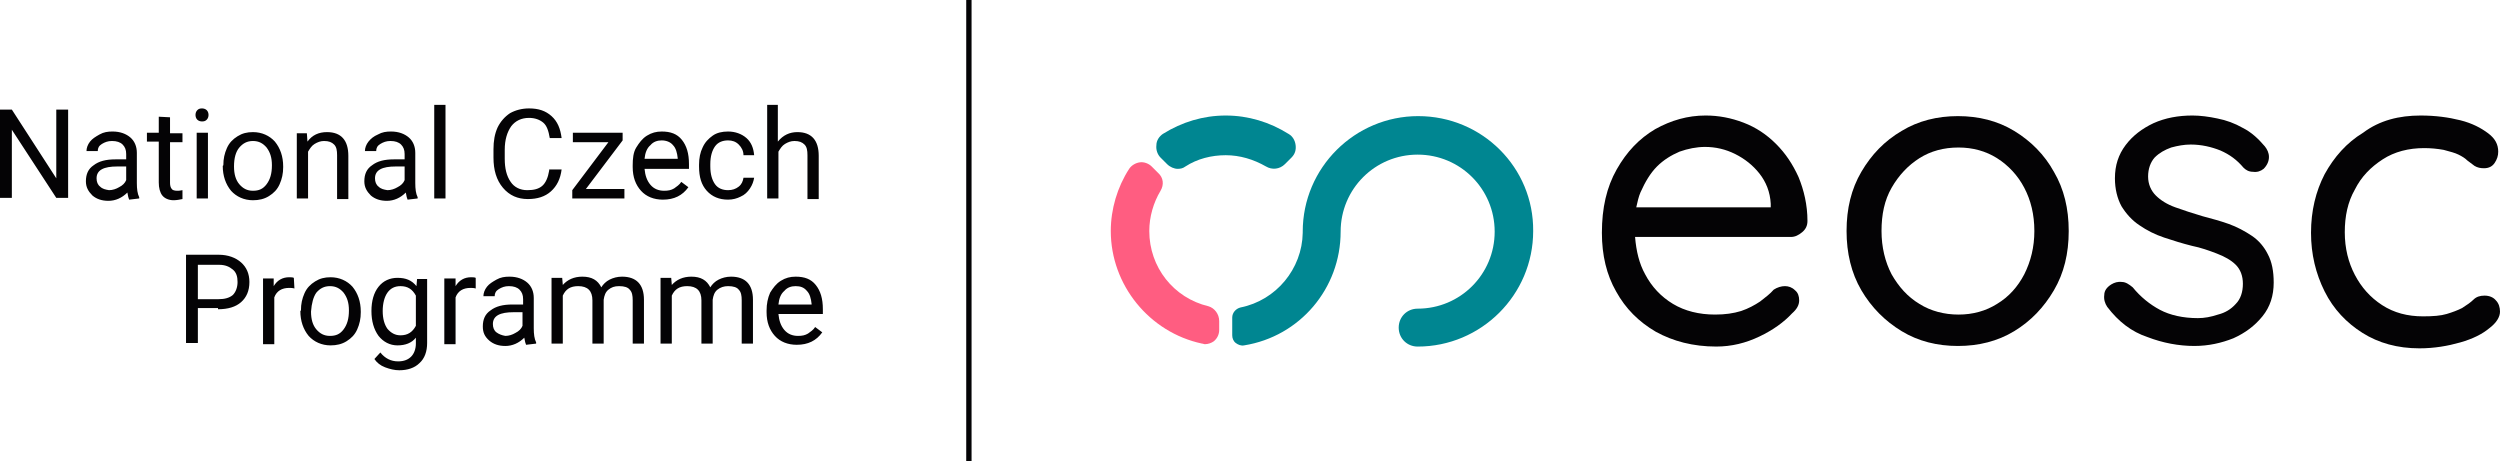 <?xml version="1.0" encoding="UTF-8" standalone="no"?>
<!-- Generator: Adobe Illustrator 28.2.0, SVG Export Plug-In . SVG Version: 6.00 Build 0)  -->

<svg
   version="1.1"
   id="Vrstva_1"
   x="0px"
   y="0px"
   viewBox="0 0 422 77.9"
   xml:space="preserve"
   sodipodi:docname="logo.svg"
   inkscape:version="1.3.1 (9b9bdc1480, 2023-11-25, custom)"
   width="422"
   height="77.9"
   inkscape:export-filename="logo.svg"
   inkscape:export-xdpi="96"
   inkscape:export-ydpi="96"
   xmlns:inkscape="http://www.inkscape.org/namespaces/inkscape"
   xmlns:sodipodi="http://sodipodi.sourceforge.net/DTD/sodipodi-0.dtd"
   xmlns="http://www.w3.org/2000/svg"
   xmlns:svg="http://www.w3.org/2000/svg"><defs
   id="defs9" /><sodipodi:namedview
   id="namedview9"
   pagecolor="#ffffff"
   bordercolor="#000000"
   borderopacity="0.25"
   inkscape:showpageshadow="2"
   inkscape:pageopacity="0.0"
   inkscape:pagecheckerboard="0"
   inkscape:deskcolor="#d1d1d1"
   inkscape:zoom="1.7618131"
   inkscape:cx="211.71372"
   inkscape:cy="38.029006"
   inkscape:window-width="1920"
   inkscape:window-height="1066"
   inkscape:window-x="0"
   inkscape:window-y="0"
   inkscape:window-maximized="1"
   inkscape:current-layer="Vrstva_1" />
<style
   type="text/css"
   id="style1">
	.st0{fill:#040305;}
	.st1{fill:#008691;}
	.st2{fill:#FF5D81;}
</style>
<g
   id="g9"
   inkscape:export-filename="logo.svg"
   inkscape:export-xdpi="96"
   inkscape:export-ydpi="96"
   transform="translate(-100,-195.7)">
	<path
   class="st0"
   d="m 379.7,223.8 c 1.1,-1.1 2.4,-1.9 3.8,-2.5 1.4,-0.5 2.9,-0.8 4.3,-0.8 1.8,0 3.5,0.4 5.1,1.2 1.6,0.8 3,1.9 4.1,3.3 1.1,1.4 1.8,3.1 1.9,5.1 v 0.6 h -22.7 c 0.2,-0.9 0.4,-1.8 0.7,-2.5 0.8,-1.8 1.7,-3.3 2.8,-4.4 z m 24.5,11.1 c 0.6,-0.5 0.9,-1.1 0.9,-1.9 0,-2.7 -0.6,-5.2 -1.5,-7.4 -1,-2.2 -2.2,-4 -3.8,-5.6 -1.6,-1.6 -3.4,-2.8 -5.5,-3.6 -2.1,-0.8 -4.2,-1.2 -6.4,-1.2 -3,0 -5.8,0.8 -8.5,2.3 -2.7,1.6 -4.8,3.8 -6.5,6.8 -1.7,3 -2.5,6.5 -2.5,10.7 0,3.8 0.8,7.1 2.4,9.9 1.6,2.9 3.8,5.1 6.7,6.8 2.9,1.6 6.3,2.5 10.2,2.5 2.6,0 5,-0.6 7.3,-1.7 2.3,-1.1 4.1,-2.4 5.5,-3.9 0.8,-0.7 1.2,-1.4 1.2,-2.2 0,-0.7 -0.2,-1.3 -0.7,-1.7 -0.5,-0.5 -1.1,-0.7 -1.7,-0.7 -0.6,0 -1.3,0.2 -1.9,0.6 -0.6,0.7 -1.4,1.3 -2.3,2 -0.9,0.6 -2,1.2 -3.2,1.6 -1.3,0.4 -2.7,0.6 -4.4,0.6 -2.7,0 -5.1,-0.6 -7.1,-1.8 -2,-1.2 -3.6,-2.9 -4.7,-5 -1,-1.8 -1.5,-3.9 -1.7,-6.3 h 26.3 c 0.7,0 1.3,-0.3 1.9,-0.8 z"
   id="path1" />
	<path
   class="st0"
   d="m 443.4,234.7 c 0,-2.8 -0.6,-5.2 -1.7,-7.3 -1.1,-2.1 -2.7,-3.8 -4.6,-5 -1.9,-1.2 -4.1,-1.8 -6.5,-1.8 -2.5,0 -4.7,0.6 -6.6,1.8 -1.9,1.2 -3.5,2.9 -4.7,5 -1.2,2.1 -1.7,4.5 -1.7,7.3 0,2.7 0.6,5.2 1.7,7.3 1.2,2.1 2.7,3.8 4.7,5 1.9,1.2 4.2,1.8 6.6,1.8 2.4,0 4.6,-0.6 6.5,-1.8 2,-1.2 3.5,-2.9 4.6,-5 1.1,-2.2 1.7,-4.6 1.7,-7.3 z m 5.8,0 c 0,3.8 -0.8,7.1 -2.5,10 -1.7,2.9 -3.9,5.2 -6.7,6.9 -2.8,1.7 -6,2.5 -9.5,2.5 -3.5,0 -6.7,-0.8 -9.5,-2.5 -2.8,-1.7 -5.1,-4 -6.8,-6.9 -1.7,-2.9 -2.5,-6.3 -2.5,-10 0,-3.8 0.8,-7.1 2.5,-10 1.7,-2.9 3.9,-5.2 6.8,-6.9 2.8,-1.7 6,-2.5 9.5,-2.5 3.5,0 6.7,0.8 9.5,2.5 2.8,1.7 5.1,4 6.7,6.9 1.7,2.9 2.5,6.2 2.5,10 z"
   id="path2" />
	<path
   class="st0"
   d="m 455.7,247.5 c -0.4,-0.6 -0.6,-1.3 -0.5,-2 0,-0.7 0.4,-1.3 1.2,-1.8 0.5,-0.3 1.1,-0.5 1.8,-0.4 0.6,0 1.2,0.4 1.8,0.9 1.3,1.6 2.9,2.9 4.6,3.8 1.7,0.9 3.9,1.4 6.4,1.4 1.1,0 2.2,-0.2 3.4,-0.6 1.2,-0.3 2.2,-0.9 3,-1.8 0.8,-0.8 1.2,-2 1.2,-3.4 0,-1.3 -0.4,-2.4 -1.2,-3.2 -0.8,-0.8 -1.9,-1.4 -3.2,-1.9 -1.3,-0.5 -2.7,-1 -4.2,-1.3 -1.6,-0.4 -3.2,-0.9 -4.7,-1.4 -1.5,-0.5 -2.9,-1.2 -4.2,-2.1 -1.2,-0.8 -2.2,-1.9 -3,-3.2 -0.7,-1.3 -1.1,-2.9 -1.1,-4.7 0,-2.2 0.6,-4 1.8,-5.6 1.2,-1.6 2.8,-2.8 4.7,-3.7 2,-0.9 4.2,-1.3 6.6,-1.3 1.3,0 2.8,0.2 4.2,0.5 1.5,0.3 2.9,0.8 4.3,1.6 1.4,0.7 2.6,1.8 3.7,3.1 0.4,0.5 0.7,1.1 0.7,1.8 0,0.7 -0.3,1.4 -0.9,2 -0.5,0.4 -1.1,0.6 -1.8,0.5 -0.7,0 -1.2,-0.3 -1.6,-0.7 -1.1,-1.3 -2.3,-2.2 -3.9,-2.9 -1.5,-0.6 -3.2,-1 -5,-1 -1.1,0 -2.2,0.2 -3.3,0.5 -1.1,0.4 -2,0.9 -2.8,1.7 -0.7,0.8 -1.1,1.9 -1.1,3.2 0,1.3 0.5,2.4 1.3,3.2 0.8,0.8 1.9,1.5 3.3,2 1.4,0.5 2.9,1 4.6,1.5 1.5,0.4 3,0.8 4.4,1.3 1.4,0.5 2.7,1.2 3.9,2 1.2,0.8 2.1,1.9 2.7,3.1 0.7,1.3 1,2.9 1,4.8 0,2.2 -0.6,4.1 -1.9,5.7 -1.3,1.6 -2.9,2.8 -4.9,3.7 -2,0.8 -4.2,1.3 -6.6,1.3 -2.6,0 -5.3,-0.5 -7.9,-1.5 -2.7,-0.9 -4.9,-2.6 -6.8,-5.1 z"
   id="path3" />
	<path
   class="st0"
   d="m 508.6,215.2 c 2.5,0 4.7,0.3 6.7,0.8 2,0.5 3.5,1.3 4.7,2.2 1.2,0.9 1.7,1.9 1.7,3.1 0,0.7 -0.2,1.3 -0.6,1.9 -0.4,0.6 -1,0.9 -1.8,0.9 -0.6,0 -1.1,-0.1 -1.6,-0.4 -0.4,-0.3 -0.8,-0.6 -1.2,-0.9 -0.4,-0.4 -0.9,-0.7 -1.5,-1 -0.6,-0.3 -1.4,-0.5 -2.5,-0.8 -1.1,-0.2 -2.2,-0.3 -3.3,-0.3 -2.6,0 -5,0.6 -7,1.9 -2,1.3 -3.6,2.9 -4.7,5.1 -1.2,2.1 -1.7,4.5 -1.7,7.2 0,2.7 0.6,5.1 1.7,7.2 1.1,2.1 2.6,3.8 4.6,5.1 2,1.3 4.3,1.9 6.9,1.9 1.7,0 3,-0.1 4,-0.4 1,-0.3 1.8,-0.6 2.6,-1 0.8,-0.5 1.5,-1 1.9,-1.4 0.5,-0.5 1.1,-0.7 1.9,-0.7 0.8,0 1.5,0.3 1.9,0.8 0.5,0.5 0.7,1.2 0.7,1.9 0,0.9 -0.6,1.9 -1.8,2.8 -1.2,1 -2.8,1.8 -4.9,2.4 -2.1,0.6 -4.4,1 -6.9,1 -3.7,0 -6.9,-0.9 -9.6,-2.6 -2.7,-1.7 -4.9,-4 -6.4,-7 -1.5,-3 -2.3,-6.3 -2.3,-9.9 0,-3.7 0.8,-7 2.3,-9.9 1.6,-2.9 3.7,-5.3 6.5,-7 2.8,-2.1 6.1,-2.9 9.7,-2.9 z"
   id="path4" />
	<path
   class="st1"
   d="m 317.5,218.3 c -3.2,-2 -6.8,-3.1 -10.6,-3.1 -3.8,0 -7.4,1.1 -10.6,3.1 -0.6,0.4 -1.1,1.1 -1.1,1.9 -0.1,0.8 0.2,1.6 0.7,2.1 l 1.1,1.1 c 0.5,0.5 1.2,0.8 1.8,0.8 0.5,0 0.9,-0.1 1.3,-0.4 2,-1.3 4.4,-1.9 6.8,-1.9 2.4,0 4.7,0.7 6.8,1.9 1,0.6 2.3,0.5 3.2,-0.4 l 1.1,-1.1 c 0.6,-0.6 0.8,-1.3 0.7,-2.1 -0.1,-0.8 -0.5,-1.5 -1.2,-1.9 z"
   id="path5" />
	<path
   class="st2"
   d="m 304,247.4 c -5.9,-1.4 -10,-6.6 -10,-12.7 0,-2.4 0.7,-4.8 1.9,-6.8 0.6,-1 0.5,-2.2 -0.4,-3 l -1.1,-1.1 c -0.5,-0.5 -1.3,-0.8 -2,-0.7 -0.7,0.1 -1.4,0.5 -1.8,1.1 -2,3.1 -3.1,6.8 -3.1,10.5 0,9.1 6.5,17.1 15.4,19 0.2,0 0.3,0.1 0.5,0.1 0.5,0 1.1,-0.2 1.5,-0.5 0.6,-0.5 0.9,-1.2 0.9,-1.9 v -1.5 c 0,-1.2 -0.8,-2.2 -1.8,-2.5 z"
   id="path6" />
	<path
   class="st1"
   d="m 339.4,215.3 c -10.7,0 -19.5,8.7 -19.5,19.5 v 0.1 0.1 c -0.1,6.1 -4.5,11.4 -10.5,12.6 -0.8,0.2 -1.4,0.9 -1.4,1.7 v 3 c 0,0.5 0.2,1 0.6,1.3 0.4,0.3 0.9,0.5 1.4,0.4 9.4,-1.5 16.3,-9.6 16.3,-19.2 0,-7.2 5.8,-13 13,-13 7.2,0 13,5.8 13,13 0,7.2 -5.8,13 -13,13 -1.8,0 -3.2,1.4 -3.2,3.2 0,1.8 1.4,3.2 3.2,3.2 10.7,0 19.5,-8.7 19.5,-19.5 0.1,-10.7 -8.6,-19.4 -19.4,-19.4 z"
   id="path7" />
	<polygon
   class="st0"
   points="264,195.7 263.1,195.7 263.1,273.6 264,273.6 "
   id="polygon7" />
	<path
   class="st0"
   d="m 136.8,247.9 c 1.7,0 3,-0.4 3.9,-1.2 0.9,-0.8 1.4,-1.9 1.4,-3.4 0,-1.4 -0.5,-2.5 -1.4,-3.3 -0.9,-0.8 -2.2,-1.3 -3.8,-1.3 h -5.5 v 14.9 h 2 v -5.9 h 3.4 z m -3.5,-7.5 h 3.7 c 1,0 1.7,0.3 2.3,0.8 0.6,0.5 0.8,1.2 0.8,2.1 0,0.9 -0.3,1.7 -0.8,2.2 -0.6,0.5 -1.4,0.7 -2.4,0.7 h -3.5 v -5.8 z m 16.3,2.2 c -0.2,-0.1 -0.5,-0.1 -0.8,-0.1 -1.1,0 -2,0.5 -2.6,1.5 v -1.3 h -1.8 v 11.1 h 1.9 v -7.9 c 0.4,-1.1 1.3,-1.6 2.5,-1.6 0.3,0 0.6,0 0.9,0.1 z m 1.1,5.6 c 0,1.7 0.5,3.1 1.4,4.2 0.9,1 2.2,1.6 3.7,1.6 1,0 1.9,-0.2 2.7,-0.7 0.8,-0.5 1.4,-1.1 1.8,-2 0.4,-0.9 0.6,-1.8 0.6,-2.9 v -0.1 c 0,-1.7 -0.5,-3.1 -1.4,-4.2 -0.9,-1 -2.2,-1.6 -3.7,-1.6 -1,0 -1.8,0.2 -2.6,0.7 -0.8,0.5 -1.4,1.1 -1.8,2 -0.4,0.9 -0.6,1.8 -0.6,2.9 z m 2.7,-3.1 c 0.6,-0.7 1.3,-1.1 2.3,-1.1 1,0 1.7,0.4 2.3,1.1 0.6,0.8 0.9,1.7 0.9,3 0,1.4 -0.3,2.4 -0.9,3.2 -0.6,0.8 -1.3,1.1 -2.3,1.1 -1,0 -1.7,-0.4 -2.3,-1.1 -0.6,-0.7 -0.9,-1.7 -0.9,-3 0.1,-1.4 0.4,-2.5 0.9,-3.2 z m 10.5,7.3 c 0.8,1 1.9,1.6 3.2,1.6 1.3,0 2.4,-0.4 3.1,-1.3 v 1 c 0,0.9 -0.3,1.7 -0.8,2.2 -0.5,0.5 -1.2,0.8 -2.2,0.8 -1.2,0 -2.2,-0.5 -3,-1.5 l -1,1.1 c 0.4,0.6 1,1.1 1.8,1.4 0.8,0.3 1.6,0.5 2.4,0.5 1.4,0 2.6,-0.4 3.4,-1.2 0.9,-0.8 1.3,-2 1.3,-3.4 v -10.8 h -1.7 l -0.1,1.2 c -0.8,-1 -1.8,-1.4 -3.2,-1.4 -1.3,0 -2.4,0.5 -3.2,1.5 -0.8,1 -1.2,2.4 -1.2,4.1 0,1.7 0.4,3.1 1.2,4.2 z m 1.5,-7.3 c 0.5,-0.7 1.2,-1.1 2.2,-1.1 1.2,0 2,0.5 2.6,1.6 v 5.1 c -0.6,1.1 -1.4,1.6 -2.6,1.6 -0.9,0 -1.6,-0.4 -2.2,-1.1 -0.5,-0.7 -0.8,-1.7 -0.8,-3 0,-1.3 0.3,-2.4 0.8,-3.1 z m 14.9,-2.5 c -0.2,-0.1 -0.5,-0.1 -0.8,-0.1 -1.1,0 -2,0.5 -2.6,1.5 v -1.3 H 175 v 11.1 h 1.9 v -7.9 c 0.4,-1.1 1.3,-1.6 2.5,-1.6 0.3,0 0.6,0 0.9,0.1 z m 10.2,11.1 v -0.2 c -0.3,-0.6 -0.4,-1.4 -0.4,-2.4 V 246 c 0,-1.1 -0.4,-2 -1.1,-2.6 -0.7,-0.6 -1.7,-1 -3,-1 -0.8,0 -1.5,0.1 -2.2,0.5 -0.7,0.4 -1.2,0.7 -1.6,1.2 -0.4,0.5 -0.6,1.1 -0.6,1.6 h 1.9 c 0,-0.5 0.2,-0.9 0.7,-1.2 0.5,-0.3 1,-0.5 1.7,-0.5 0.8,0 1.4,0.2 1.8,0.6 0.4,0.4 0.6,0.9 0.6,1.6 v 0.9 h -1.8 c -1.6,0 -2.8,0.3 -3.7,1 -0.9,0.6 -1.3,1.5 -1.3,2.7 0,1 0.3,1.7 1.1,2.4 0.7,0.6 1.6,0.9 2.7,0.9 1.2,0 2.3,-0.5 3.2,-1.4 0.1,0.6 0.2,1 0.3,1.2 z m -6.7,-1.9 c -0.4,-0.3 -0.6,-0.8 -0.6,-1.4 0,-1.4 1.2,-2 3.5,-2 h 1.5 v 2.3 c -0.2,0.5 -0.6,0.9 -1.2,1.2 -0.5,0.3 -1.1,0.5 -1.7,0.5 -0.6,-0.1 -1.1,-0.3 -1.5,-0.6 z m 9.3,-9.2 v 11.1 h 1.9 v -8.1 c 0.5,-1.1 1.3,-1.6 2.6,-1.6 1.6,0 2.4,0.8 2.4,2.4 v 7.3 h 1.9 v -7.4 c 0.1,-0.7 0.3,-1.3 0.8,-1.7 0.5,-0.4 1,-0.6 1.8,-0.6 0.9,0 1.5,0.2 1.8,0.6 0.4,0.4 0.5,1 0.5,1.8 v 7.3 h 1.9 v -7.4 c 0,-2.6 -1.3,-3.9 -3.7,-3.9 -0.8,0 -1.5,0.2 -2.1,0.5 -0.6,0.3 -1.1,0.8 -1.4,1.3 -0.6,-1.2 -1.6,-1.8 -3.2,-1.8 -1.4,0 -2.5,0.5 -3.3,1.4 l -0.1,-1.2 z m 18.4,0 v 11.1 h 1.9 v -8.1 c 0.5,-1.1 1.3,-1.6 2.6,-1.6 1.6,0 2.4,0.8 2.4,2.4 v 7.3 h 1.9 v -7.4 c 0.1,-0.7 0.3,-1.3 0.8,-1.7 0.5,-0.4 1.1,-0.6 1.8,-0.6 0.9,0 1.5,0.2 1.8,0.6 0.4,0.4 0.5,1 0.5,1.8 v 7.3 h 1.9 v -7.4 c 0,-2.6 -1.3,-3.9 -3.7,-3.9 -0.8,0 -1.5,0.2 -2.1,0.5 -0.6,0.3 -1.1,0.8 -1.4,1.3 -0.6,-1.2 -1.6,-1.8 -3.2,-1.8 -1.4,0 -2.5,0.5 -3.3,1.4 l -0.1,-1.2 z m 27.3,9.2 -1.2,-0.9 c -0.3,0.5 -0.8,0.8 -1.2,1.1 -0.5,0.3 -1,0.4 -1.7,0.4 -0.9,0 -1.7,-0.3 -2.3,-1 -0.6,-0.7 -0.9,-1.6 -1,-2.7 h 7.5 v -0.8 c 0,-1.8 -0.4,-3.1 -1.2,-4.1 -0.8,-1 -1.9,-1.4 -3.4,-1.4 -0.9,0 -1.7,0.2 -2.5,0.7 -0.8,0.5 -1.3,1.2 -1.8,2 -0.4,0.9 -0.6,1.9 -0.6,3 v 0.3 c 0,1.7 0.5,3 1.4,4 0.9,1 2.2,1.5 3.7,1.5 1.9,0 3.3,-0.7 4.3,-2.1 z m -2.6,-7 c 0.5,0.5 0.7,1.3 0.8,2.2 v 0.1 h -5.6 c 0.1,-1 0.4,-1.8 1,-2.3 0.5,-0.6 1.2,-0.8 1.9,-0.8 0.8,0 1.4,0.2 1.9,0.8 z"
   id="path8" />
	<path
   class="st0"
   d="m 111.5,214.2 h -2 v 11.6 L 102,214.2 h -2 v 14.9 h 2 v -11.5 l 7.5,11.5 h 2 z m 12,15 V 229 c -0.3,-0.6 -0.4,-1.4 -0.4,-2.4 v -5.1 c 0,-1.1 -0.4,-2 -1.1,-2.6 -0.7,-0.6 -1.7,-1 -3,-1 -0.8,0 -1.5,0.1 -2.2,0.5 -0.7,0.4 -1.2,0.7 -1.6,1.2 -0.4,0.5 -0.6,1.1 -0.6,1.6 h 1.9 c 0,-0.5 0.2,-0.9 0.7,-1.2 0.5,-0.3 1,-0.5 1.7,-0.5 0.8,0 1.4,0.2 1.8,0.6 0.4,0.4 0.6,0.9 0.6,1.6 v 0.9 h -1.8 c -1.6,0 -2.8,0.3 -3.7,1 -0.9,0.6 -1.3,1.5 -1.3,2.7 0,1 0.4,1.7 1.1,2.4 0.7,0.6 1.6,0.9 2.7,0.9 1.2,0 2.3,-0.5 3.2,-1.4 0.1,0.6 0.2,1 0.3,1.2 z m -6.6,-2 c -0.4,-0.3 -0.6,-0.8 -0.6,-1.4 0,-1.4 1.2,-2 3.5,-2 h 1.5 v 2.3 c -0.2,0.5 -0.6,0.9 -1.2,1.2 -0.5,0.3 -1.1,0.5 -1.7,0.5 -0.6,-0.1 -1.1,-0.2 -1.5,-0.6 z m 9.9,-11.8 v 2.7 h -2 v 1.5 h 2 v 6.9 c 0,0.9 0.2,1.7 0.6,2.2 0.4,0.5 1.1,0.8 1.9,0.8 0.5,0 1,-0.1 1.5,-0.2 v -1.5 c -0.4,0.1 -0.7,0.1 -0.9,0.1 -0.4,0 -0.8,-0.1 -0.9,-0.3 -0.2,-0.2 -0.3,-0.6 -0.3,-1 v -6.9 h 2.1 v -1.5 h -2.1 v -2.7 z m 8.3,2.7 h -1.9 v 11.1 h 1.9 z m -1.8,-2.2 c 0.2,0.2 0.5,0.3 0.8,0.3 0.4,0 0.6,-0.1 0.8,-0.3 0.2,-0.2 0.3,-0.5 0.3,-0.8 0,-0.3 -0.1,-0.6 -0.3,-0.8 -0.2,-0.2 -0.5,-0.3 -0.8,-0.3 -0.4,0 -0.6,0.1 -0.8,0.3 -0.2,0.2 -0.3,0.5 -0.3,0.8 0,0.3 0.1,0.6 0.3,0.8 z m 4.3,7.8 c 0,1.7 0.5,3.1 1.4,4.2 0.9,1 2.2,1.6 3.7,1.6 1,0 1.9,-0.2 2.7,-0.7 0.8,-0.5 1.4,-1.1 1.8,-2 0.4,-0.9 0.6,-1.8 0.6,-2.9 v -0.1 c 0,-1.7 -0.5,-3.1 -1.4,-4.2 -0.9,-1 -2.2,-1.6 -3.7,-1.6 -1,0 -1.8,0.2 -2.6,0.7 -0.8,0.5 -1.4,1.1 -1.8,2 -0.4,0.9 -0.6,1.8 -0.6,2.9 z m 2.8,-3.1 c 0.6,-0.7 1.3,-1.1 2.3,-1.1 1,0 1.7,0.4 2.3,1.1 0.6,0.8 0.9,1.7 0.9,3 0,1.4 -0.3,2.4 -0.9,3.2 -0.6,0.8 -1.3,1.1 -2.3,1.1 -1,0 -1.7,-0.4 -2.3,-1.1 -0.6,-0.7 -0.9,-1.7 -0.9,-3 0,-1.4 0.3,-2.5 0.9,-3.2 z m 9.7,-2.5 v 11.1 h 1.9 v -7.9 c 0.3,-0.5 0.6,-1 1.1,-1.3 0.5,-0.3 1,-0.5 1.6,-0.5 0.8,0 1.3,0.2 1.7,0.6 0.4,0.4 0.5,1 0.5,1.8 v 7.4 h 1.9 V 222 c 0,-2.6 -1.2,-4 -3.6,-4 -1.4,0 -2.5,0.5 -3.3,1.6 l -0.1,-1.4 h -1.7 z m 20.4,11.1 V 229 c -0.3,-0.6 -0.4,-1.4 -0.4,-2.4 v -5.1 c 0,-1.1 -0.4,-2 -1.1,-2.6 -0.7,-0.6 -1.7,-1 -3,-1 -0.8,0 -1.5,0.1 -2.2,0.5 -0.7,0.3 -1.2,0.7 -1.6,1.2 -0.4,0.5 -0.6,1.1 -0.6,1.6 h 1.9 c 0,-0.5 0.2,-0.9 0.7,-1.2 0.5,-0.3 1,-0.5 1.7,-0.5 0.8,0 1.4,0.2 1.8,0.6 0.4,0.4 0.6,0.9 0.6,1.6 v 0.9 h -1.8 c -1.6,0 -2.8,0.3 -3.7,1 -0.9,0.6 -1.3,1.5 -1.3,2.7 0,1 0.4,1.7 1.1,2.4 0.7,0.6 1.6,0.9 2.7,0.9 1.2,0 2.3,-0.5 3.2,-1.4 0.1,0.6 0.2,1 0.3,1.2 z m -6.6,-2 c -0.4,-0.3 -0.6,-0.8 -0.6,-1.4 0,-1.4 1.2,-2 3.5,-2 h 1.5 v 2.3 c -0.2,0.5 -0.6,0.9 -1.2,1.2 -0.5,0.3 -1.1,0.5 -1.7,0.5 -0.6,-0.1 -1.1,-0.2 -1.5,-0.6 z m 11.3,-13.8 h -1.9 v 15.8 h 1.9 z m 17.5,11.1 c -0.2,1.2 -0.6,2.1 -1.2,2.6 -0.6,0.5 -1.4,0.7 -2.5,0.7 -1.2,0 -2.2,-0.5 -2.8,-1.4 -0.7,-1 -1,-2.3 -1,-3.9 V 221 c 0,-1.7 0.4,-3 1.1,-4 0.7,-0.9 1.7,-1.4 3,-1.4 1,0 1.8,0.3 2.4,0.8 0.6,0.5 0.9,1.4 1.1,2.6 h 2 c -0.2,-1.6 -0.7,-2.8 -1.7,-3.7 -1,-0.9 -2.2,-1.3 -3.8,-1.3 -1.2,0 -2.3,0.3 -3.2,0.8 -0.9,0.6 -1.6,1.4 -2.1,2.4 -0.5,1.1 -0.7,2.3 -0.7,3.7 v 1.4 c 0,2.1 0.5,3.8 1.6,5.1 1.1,1.3 2.5,1.9 4.2,1.9 1.6,0 2.9,-0.4 3.9,-1.3 1,-0.9 1.6,-2.1 1.8,-3.7 h -2.1 z m 12.4,-5.1 v -1.3 h -8.4 v 1.6 h 6 l -6.1,8.1 v 1.4 h 8.8 v -1.6 h -6.5 z m 11.1,7.9 -1.2,-0.9 c -0.3,0.5 -0.8,0.8 -1.2,1.1 -0.5,0.3 -1,0.4 -1.7,0.4 -0.9,0 -1.7,-0.3 -2.3,-1 -0.6,-0.7 -0.9,-1.6 -1,-2.7 h 7.5 v -0.8 c 0,-1.8 -0.4,-3.1 -1.2,-4.1 -0.8,-1 -1.9,-1.4 -3.4,-1.4 -0.9,0 -1.7,0.2 -2.5,0.7 -0.8,0.5 -1.3,1.2 -1.8,2 -0.5,0.8 -0.6,1.9 -0.6,3 v 0.3 c 0,1.7 0.5,3 1.4,4 0.9,1 2.2,1.5 3.7,1.5 1.9,0 3.3,-0.7 4.3,-2.1 z m -2.6,-7.1 c 0.5,0.5 0.7,1.3 0.8,2.2 v 0.1 h -5.6 c 0.1,-1 0.4,-1.8 1,-2.3 0.5,-0.6 1.2,-0.8 1.9,-0.8 0.8,0 1.5,0.3 1.9,0.8 z m 7.1,6.6 c -0.5,-0.7 -0.8,-1.7 -0.8,-3 v -0.4 c 0,-1.3 0.3,-2.3 0.8,-3 0.5,-0.7 1.3,-1 2.2,-1 0.7,0 1.3,0.2 1.8,0.7 0.5,0.5 0.8,1.1 0.8,1.8 h 1.8 c -0.1,-1.2 -0.5,-2.2 -1.3,-2.9 -0.8,-0.7 -1.9,-1.1 -3.1,-1.1 -1,0 -1.9,0.2 -2.6,0.7 -0.7,0.5 -1.3,1.1 -1.7,2 -0.4,0.8 -0.6,1.8 -0.6,2.9 v 0.3 c 0,1.8 0.4,3.1 1.3,4.1 0.9,1 2.1,1.5 3.6,1.5 0.8,0 1.5,-0.2 2.1,-0.5 0.7,-0.3 1.2,-0.8 1.6,-1.4 0.4,-0.6 0.6,-1.2 0.7,-1.8 h -1.8 c -0.1,0.6 -0.3,1.1 -0.8,1.5 -0.5,0.4 -1.1,0.6 -1.8,0.6 -0.9,0 -1.7,-0.3 -2.2,-1 z m 10.7,-13.4 h -1.9 v 15.8 h 1.9 v -7.9 c 0.3,-0.5 0.6,-1 1.1,-1.3 0.5,-0.3 1,-0.5 1.6,-0.5 0.8,0 1.3,0.2 1.7,0.6 0.4,0.4 0.5,1 0.5,1.8 v 7.4 h 1.9 V 222 c 0,-2.6 -1.2,-4 -3.6,-4 -1.3,0 -2.4,0.5 -3.3,1.6 v -6.2 z"
   id="path9" />
</g>
</svg>
